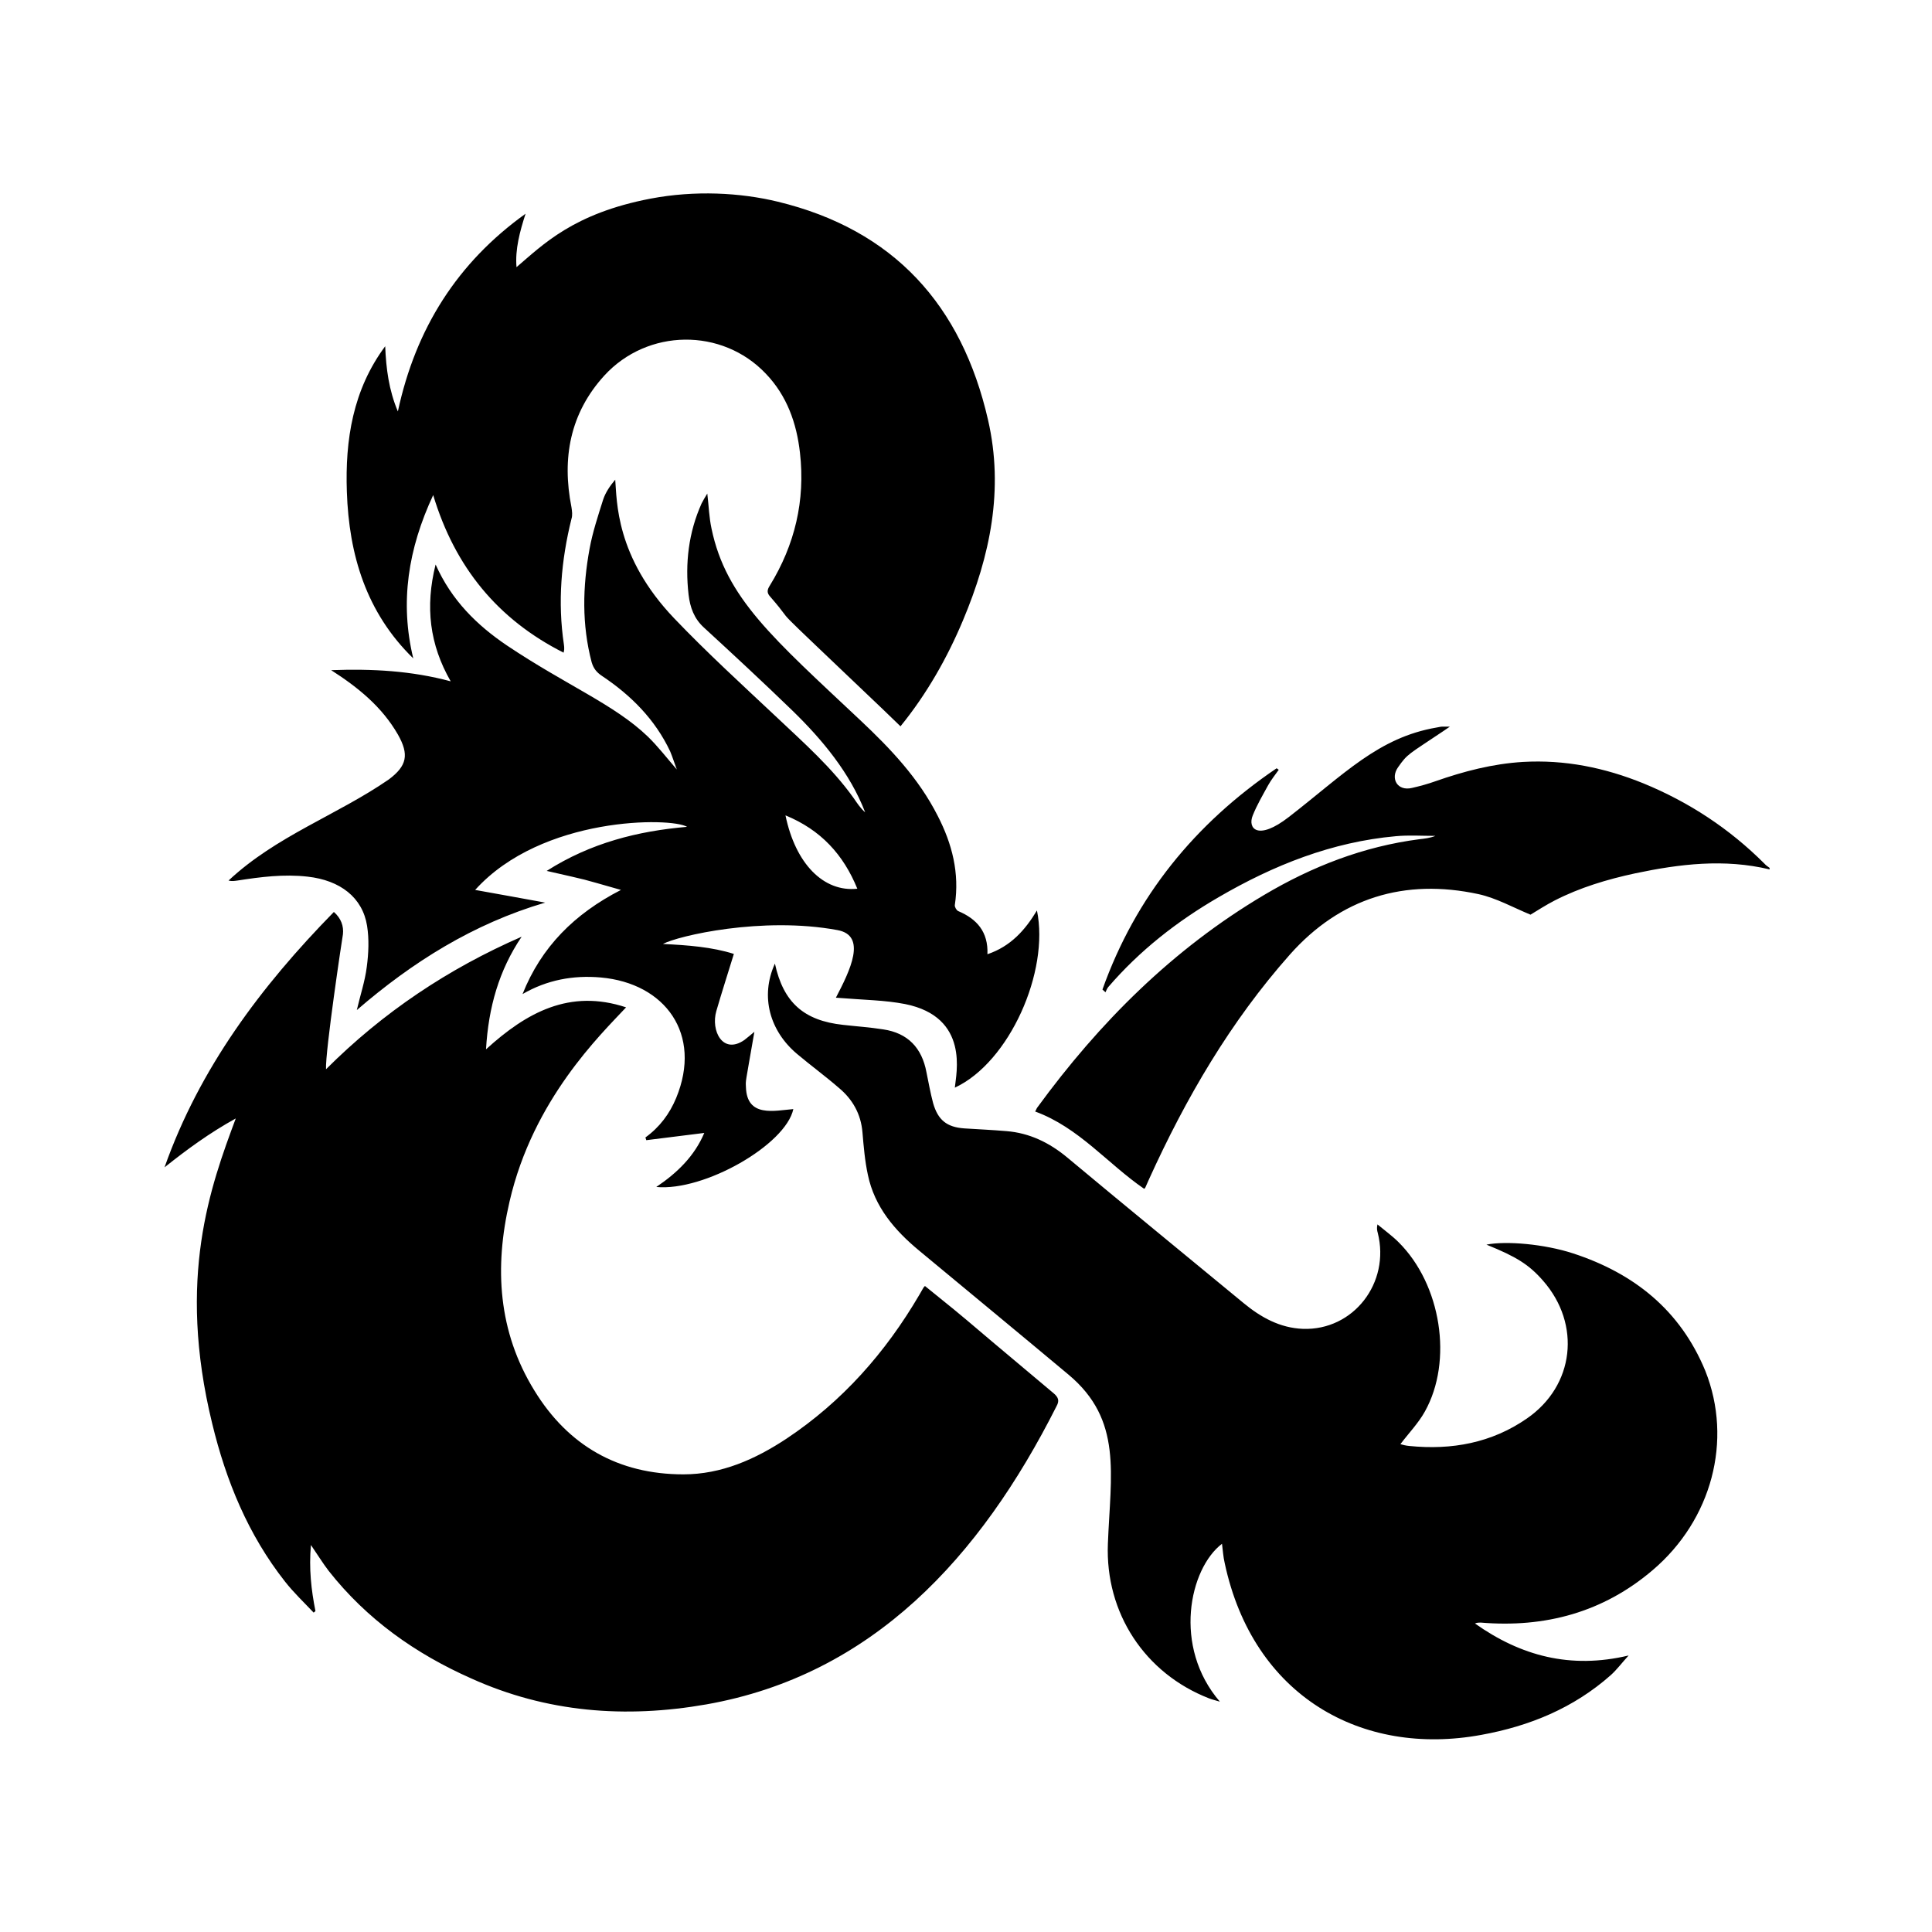 <svg xmlns="http://www.w3.org/2000/svg" viewBox="0 0 640 640"><!--! Font Awesome Free 7.1.0 by @fontawesome - https://fontawesome.com License - https://fontawesome.com/license/free (Icons: CC BY 4.0, Fonts: SIL OFL 1.1, Code: MIT License) Copyright 2025 Fonticons, Inc. --><path fill="currentColor" d="M114.9 162.9C114.3 145.7 116.9 129.1 127.6 114.7C127.9 122.1 128.8 129.2 131.8 136.3C137.7 108.8 151.5 87 174.1 70.8C172.2 76.7 170.6 82.6 171.1 88.5C179.8 81.1 189.9 70.7 215.5 65.8C230.2 63 245.2 63.8 257.6 66.8C296.1 76.1 318.6 101.1 327.3 139.1C332.6 162.2 328 184.1 319 205.5C313.8 217.9 307 229.9 298.3 240.6C296.3 238.7 294.4 236.8 292.5 235C249.7 194.2 265.7 209.8 255.1 197.6C254 196.4 254.1 195.4 255 194C263.3 180.5 266.8 165.8 265 150C263.9 140.2 260.7 131.1 253.7 123.8C239.2 108.5 214.5 108.8 200.2 124.4C188.8 136.9 186.1 151.8 189.3 168C189.5 169.3 189.7 170.7 189.3 171.9C185.9 185.6 184.7 199.5 186.8 213.5C186.9 214 186.9 214.6 186.9 215.1C186.9 215.4 186.8 215.6 186.7 216.2C164.9 205.2 150.7 187.9 143.5 164C135.2 181.8 132.4 199.5 136.9 218.1C121.3 202.9 115.6 183.8 114.9 162.9zM584.5 286.1C572.9 274.5 559.5 265.7 544.4 259.5C531.6 254.3 518.4 251.6 504.5 252.4C494.5 253 484.9 255.5 475.5 258.8C473 259.7 470.4 260.4 467.8 261C462.9 262.2 460.5 257.9 463.1 254.2C466.3 249.6 466.5 250 478.1 242.2C478.7 241.8 479.3 241.4 480.3 240.7L477.8 240.7C477.2 240.7 476.6 240.9 475.9 241C456.6 244.3 445.2 256.5 427 270.6C416.6 278.7 413.2 274.4 415 270.1C416.4 266.6 418.3 263.4 420.1 260.1C421.1 258.3 422.4 256.7 423.6 255C423.4 254.8 423.1 254.7 422.9 254.5C395.9 272.8 376.2 296.9 365.2 327.8C365.5 328.1 365.9 328.4 366.2 328.7C366.5 328.1 366.7 327.5 367.1 327C377.5 314.9 389.9 305.2 403.7 297.2C421.9 286.6 441.2 278.9 462.4 277C466.7 276.6 471.1 276.9 475.5 276.9C473.7 277.6 472 277.8 470.2 278C451.7 280.4 434.7 287 418.7 296.5C388.5 314.4 364.2 338.7 343.6 366.9C343.3 367.3 343.2 367.8 342.9 368.2C357.4 373.5 366.9 385.5 379 393.8C379.2 393.7 379.3 393.6 379.4 393.4L380.6 390.7C392.8 363.8 407.6 338.4 427.3 316.2C444 297.4 465.3 290.9 489.8 296.2C495.7 297.5 501.2 300.6 507 303C509.3 301.6 512.1 299.8 515 298.3C523.4 294 532.4 291.3 541.7 289.3C556.4 286.2 571.2 284.4 586.2 288L586.2 287.5C585.7 287.1 585 286.7 584.5 286.1zM349.1 461.6C309.7 428.6 326.3 442.1 306.4 426C305.6 426.9 306.4 425.8 304.5 429C293.3 448.1 279 464.3 260.5 476.6C250.2 483.4 239 488.4 226.4 488.4C204.8 488.4 188.2 478.9 177 460.6C165 441.1 163.7 419.9 168.8 398C176.6 364.2 198.9 342.8 207.4 333.7C188.7 327.5 174.4 335.4 161 347.6C161.8 333.7 165.3 321.4 172.8 310.3C148.5 320.9 126.9 335.3 108 354.2C107.7 348.4 113.4 310.5 113.6 309.5C113.9 306.8 113 304.2 110.6 302.1C86.4 326.8 66.1 353.9 54.5 386.7C61.9 380.8 69.4 375.3 78.1 370.5C69.8 392.8 58.5 423.3 70.3 471.6C74.9 490.6 82.2 508.4 94.4 523.9C97.3 527.6 100.7 530.8 103.9 534.2C104.1 534 104.3 533.9 104.5 533.7C103.1 526.7 102.3 519.6 103 511.8C105.2 515 106.9 517.8 108.9 520.4C121.5 536.4 137.6 547.8 156.1 556C181.1 567.3 207.2 569.3 234 564.6C288.9 554.9 324.7 516 350 465.8C351 464 350.6 462.9 349.1 461.6zM521.1 415.2C511.6 412.1 498.9 411 492.4 412.3C502.3 416.3 506.5 418.9 511.2 424.3C523.8 438.7 521.6 459 505.8 469.9C494.1 478 480.9 480.4 466.9 479C465.7 478.9 464.6 478.6 463.9 478.4C466.7 474.7 469.9 471.4 472 467.6C481.4 450.8 477.4 425.5 463.3 411.5C461.2 409.4 458.7 407.6 456.3 405.6C456 406.9 456.2 407.7 456.4 408.4C460.6 425 448.3 440.8 431.6 440.2C424 439.9 417.7 436.4 412 431.7C392.5 415.6 372.9 399.6 353.5 383.4C347.6 378.5 341 375.3 333.4 374.7C328.8 374.3 324.1 374.1 319.5 373.8C313.6 373.4 310.7 371 309.1 365.4C308.2 362 307.6 358.6 306.9 355.2C305.4 347.1 300.7 342.2 292.6 341C288.2 340.3 283.7 340 279.3 339.5C266.3 338.1 259.5 332.1 256.7 319.2C251.7 330.2 255.1 341.6 264 349.1C268.5 352.9 273.3 356.4 277.8 360.3C282.4 364.1 285.2 369 285.7 375.1C286.1 379.8 286.5 384.6 287.5 389.2C289.7 399.8 296.4 407.6 304.5 414.3C321 428 337.5 441.6 354 455.4C371.9 470.4 367.9 488.2 367 511.4C366.1 534.3 379.2 554.3 400.5 562.6C401.5 563 402.5 563.2 404.1 563.7C388.4 545.5 394 519.6 404.8 511.4C405.1 513.6 405.2 515.7 405.7 517.8C415.1 561.9 451.1 582 490.7 574.7C506.7 571.8 521.3 565.8 533.6 554.9C535.6 553.1 537.3 550.8 539.5 548.4C520.2 553 503.7 548.5 488.6 537.8C489.3 537.5 489.9 537.5 490.5 537.5C511.8 539.3 531.1 534.1 547.5 520.1C567 503.5 574.1 477.2 564.9 454.1C556.6 434 541.3 421.8 521.1 415.2zM131.8 243.3C126.5 234.1 118.6 227.7 109.7 222C123.4 221.5 136.3 222.2 149.3 225.7C142.3 213.5 140.8 201 144.3 187C149.6 198.9 158 207.1 167.9 213.8C187.6 227 203.6 233.4 214.6 244C218 247.3 220.9 251.1 224.2 254.9C223.4 252.8 222.8 250.8 222 248.9C217 238.3 209 230.3 199.4 223.9C197.6 222.7 196.6 221.4 196 219.4C192.7 206.9 193 194.3 195.3 181.8C196.3 176.3 198.1 170.9 199.8 165.5C200.6 163.1 202.1 160.9 203.8 158.9C204.4 165.8 203.8 184.4 223.4 204.9C234.2 216.2 245.8 226.8 257.3 237.6C266.3 246.1 275.6 254.3 282.8 264.4C283.9 266 285 267.7 286.6 269.1C281.6 256.1 272.4 245 262.4 235.3C252.8 226 243 216.9 233.2 207.9C229.9 204.9 228.6 201.2 228.1 197C226.9 186.6 228.1 176.4 232.4 166.8C232.9 165.8 233.5 164.8 234.3 163.5C234.8 167.7 234.9 171.4 235.7 175.1C240.5 198.2 256.1 211.4 285 238.6C295 248 304.3 257.8 310.6 270.2C315.4 279.5 317.9 289.2 316.3 299.8C316.2 300.4 316.8 301.5 317.4 301.8C323.6 304.4 327.4 308.7 327.1 316.1C334.8 313.5 339.6 308.1 343.5 301.6C347.7 321.8 334.4 351.9 316.3 360.3C316.7 355.8 321.3 336.9 299.8 332.6C293 331.3 287 331.3 276.9 330.5C281.6 321.5 287.3 309.9 277.4 308.1C252.5 303.5 224.6 310 219.6 312.7C227.8 313.1 235.9 313.7 243.1 316C241.1 322.5 239.1 328.7 237.3 334.9C235.4 341.4 239.4 349.5 246.6 344.5C247.8 343.6 248.9 342.6 249.9 341.8C246.8 359.7 247 357.7 247.1 360.1C247.4 370.3 256.6 367.9 262.8 367.4C260.3 379.2 233.3 394.7 217.4 393.2C224.4 388.5 230.1 382.9 233.3 375.3C226.8 376.1 220.4 376.9 214.1 377.7L213.8 376.8C218.5 373.4 221.8 369 224 363.7C232.7 342.6 220.4 325.7 199 323.8C189.9 323 181.2 324.6 173.1 329.3C179.3 313.7 190.3 302.7 205.7 294.8C190.5 290.5 196.8 292.1 181.1 288.5C195.7 279.2 211.3 275.3 227.6 273.9C222.4 270.7 179.5 270.3 157.4 294.8C165.3 296.2 172.9 297.6 180.6 299C156.8 306 136.6 318.7 118.2 334.6C119.3 329.8 120.9 325.1 121.5 320.3C122.1 315.8 122.3 311.1 121.6 306.7C120.1 297.3 112.7 291.6 101.9 290.4C94 289.5 86.3 290.5 78.6 291.7C77.7 291.8 76.9 292 75.7 291.7C91.5 276.9 111.7 270 128.8 258.2C134.8 253.7 135.6 250 131.8 243.3zM260.2 270.1C263.5 286.1 272.8 295.6 284 294.4C279.4 283.1 271.9 274.9 260.2 270.1z"/></svg>